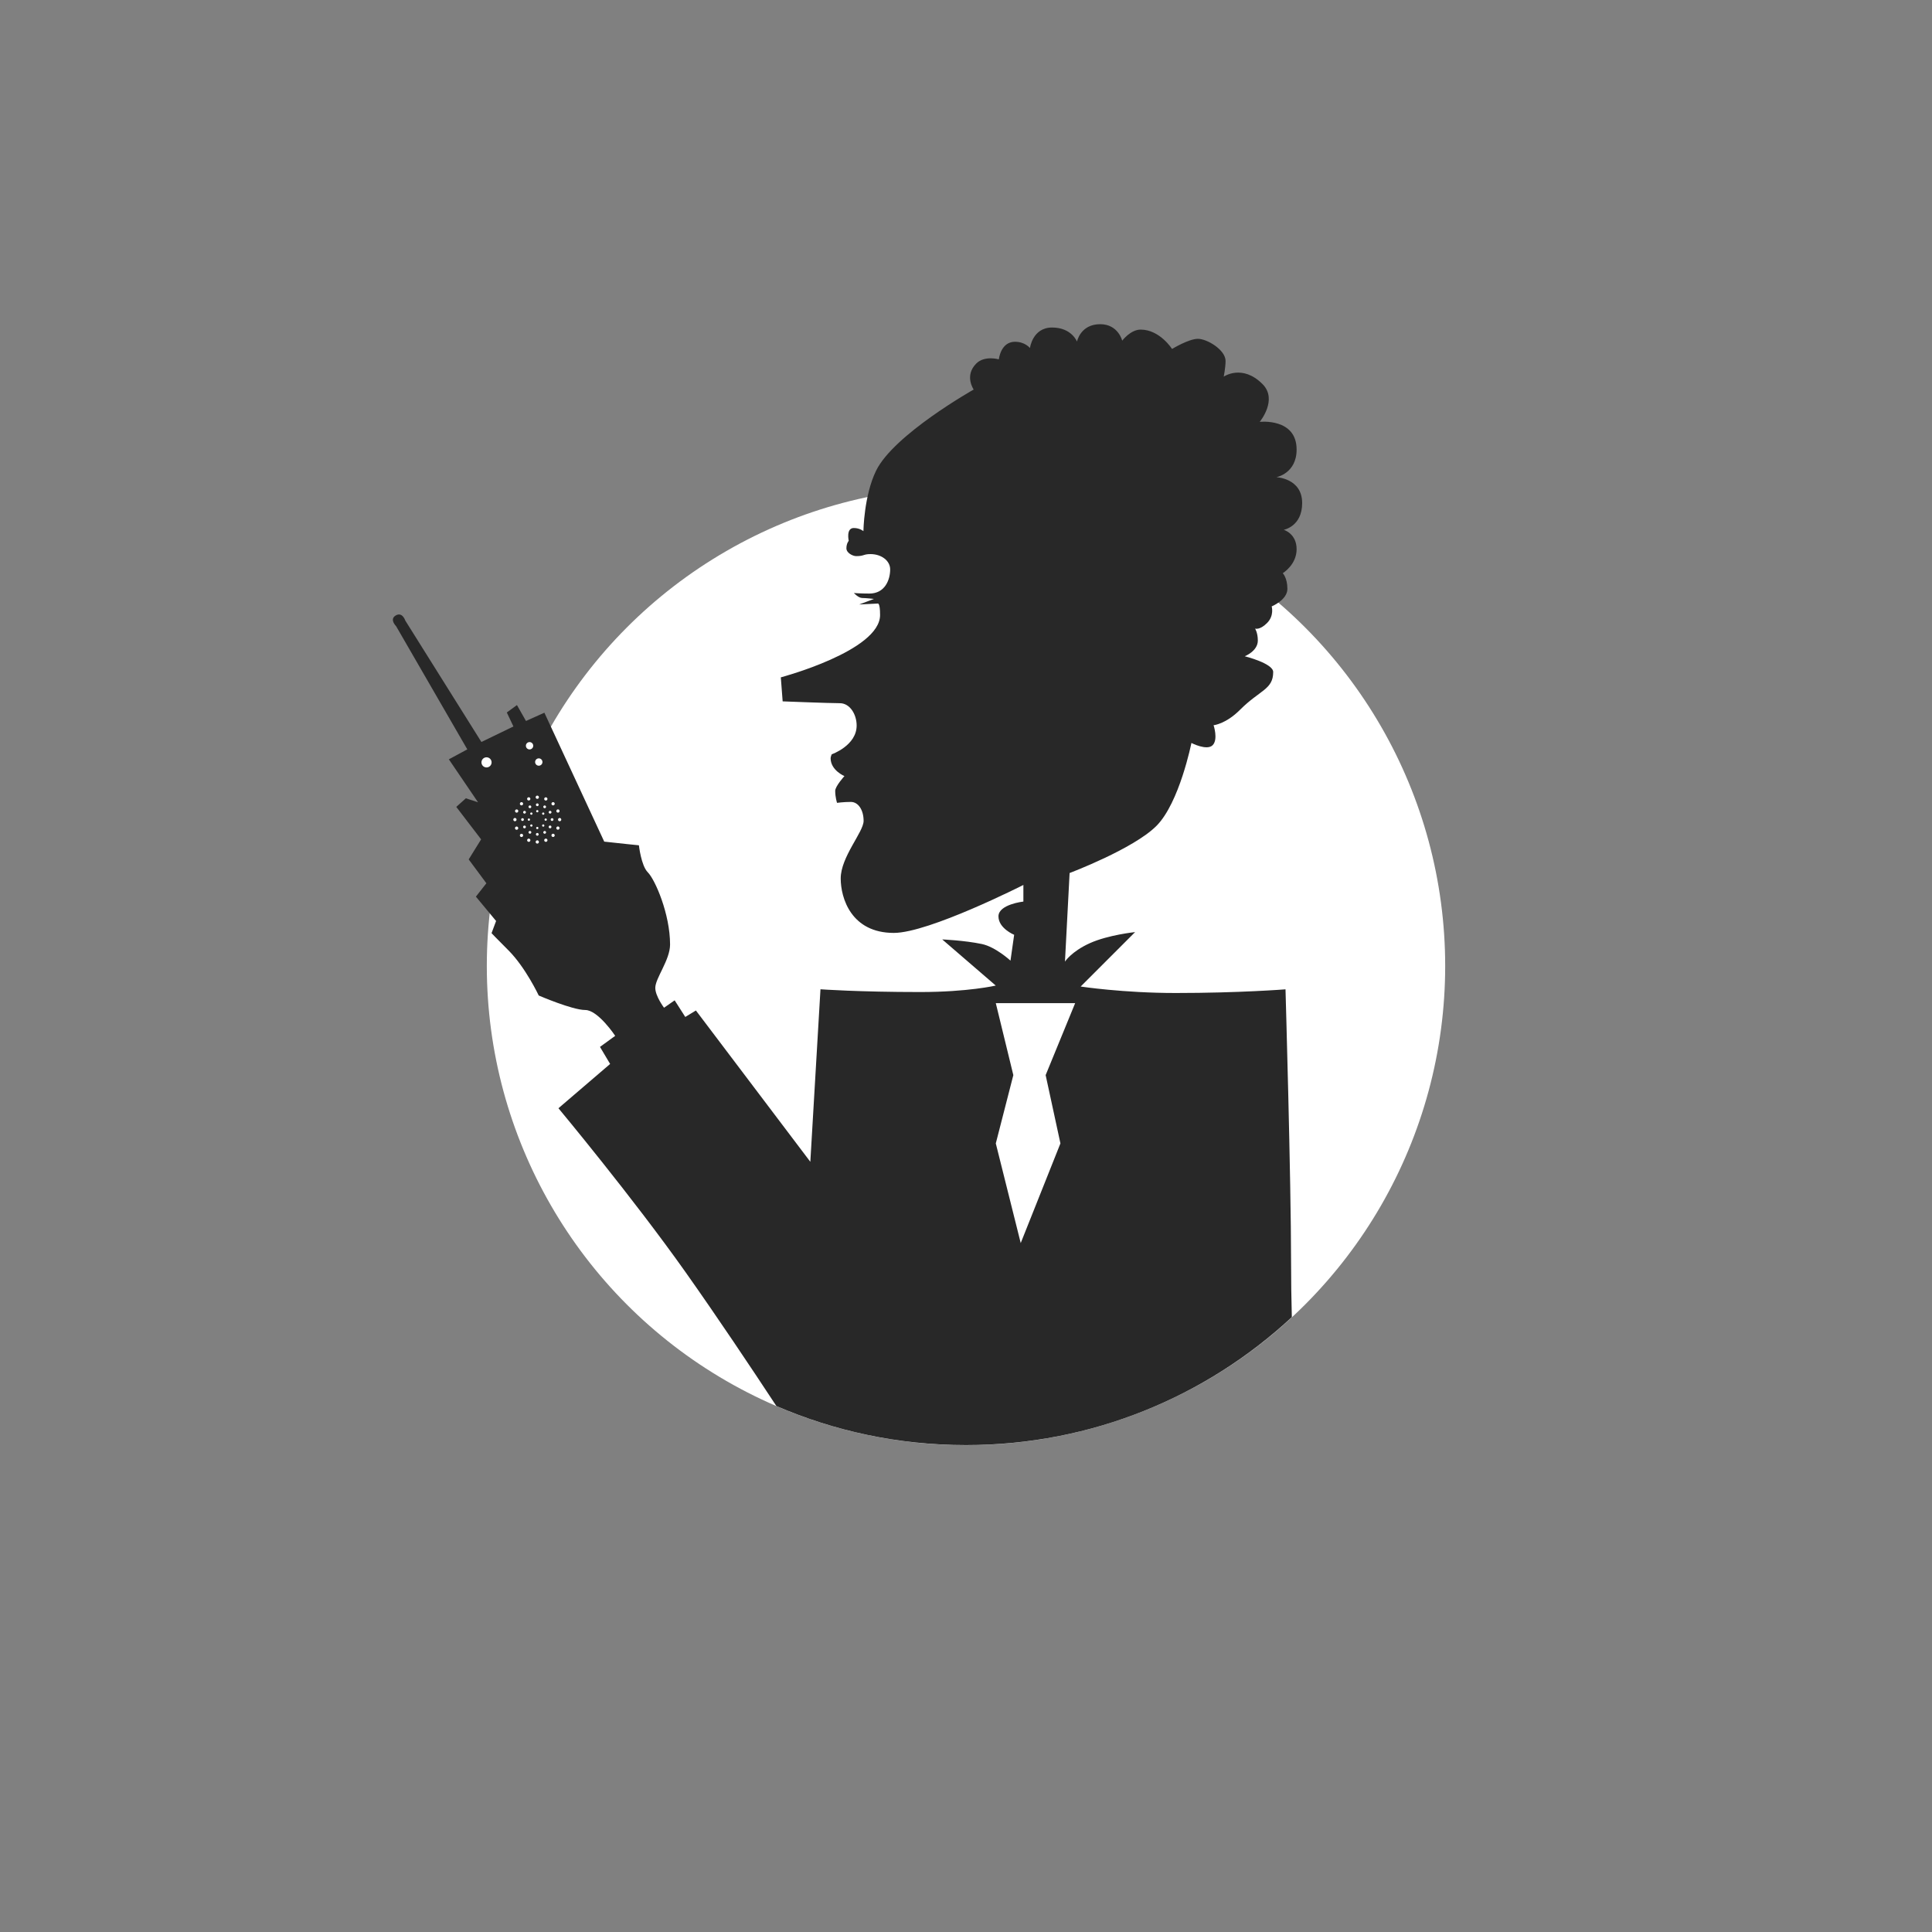<?xml version="1.0" encoding="UTF-8"?><svg xmlns="http://www.w3.org/2000/svg" viewBox="0 0 400 400"><rect x="0" y="0" width="400" height="400" fill="#808080" stroke="none"/><defs><style>.cls-1{fill:#fff;}.cls-2{fill:#282828;}.cls-3{stroke-dasharray:0 0 0 1.6;}.cls-3,.cls-4{stroke-width:.57px;}.cls-3,.cls-4,.cls-5,.cls-6,.cls-7,.cls-8{fill:none;stroke:#fff;stroke-linecap:round;stroke-linejoin:round;}.cls-5{stroke-dasharray:0 0 0 1.82;}.cls-5,.cls-7{stroke-width:.67px;}.cls-6,.cls-8{stroke-width:.47px;}.cls-8{stroke-dasharray:0 0 0 1.37;}</style></defs><g id="Kreis"><circle class="cls-1" cx="200" cy="200" r="99.21"/></g><g id="Illu_beschnitten"><path class="cls-2" d="M267.46,272.74c-.1-3.69-.16-7.6-.16-11.75,0-16.43-1.15-56.16-1.15-56.16,0,0-9.55,.76-22.73,.76-10.89,0-19.68-1.34-19.68-1.34l11.27-11.27s-5.54,.57-9.36,2.29c-3.82,1.72-5.16,3.82-5.16,3.82l.96-18.34s13.18-4.97,17.96-9.74,7.26-17.19,7.26-17.19c0,0,3.2,1.66,4.39,.47,1.19-1.19,.2-4.14,.2-4.14,0,0,2.52-.23,5.49-3.21,4.1-4.11,6.85-4.17,6.85-7.81,0-1.79-5.89-3.26-5.89-3.26,0,0,2.71-1.05,2.71-3.25,0-1.62-.57-2.48-.57-2.48,0,0,.96,.38,2.48-1.15,1.53-1.53,.96-3.44,.96-3.44,0,0,3.25-1.34,3.25-3.63s-.96-3.25-.96-3.25c0,0,2.87-1.72,2.87-4.97s-2.67-4.01-2.67-4.01c0,0,3.82-.67,3.82-5.54,0-5.16-5.35-5.35-5.35-5.35,0,0,4.2-.76,4.2-5.73,0-6.59-7.64-5.73-7.64-5.73,0,0,3.82-4.59,.57-7.83-4.2-4.2-8.02-1.53-8.02-1.53,0,0,.38-1.91,.38-3.25,0-2.29-3.82-4.58-5.73-4.58s-5.35,2.1-5.35,2.1c0,0-2.53-4.01-6.5-4.01-2.1,0-3.82,2.29-3.82,2.29,0,0-.82-3.41-4.56-3.41-4.1,0-4.8,3.6-4.8,3.6,0,0-1.11-2.91-5.16-2.91s-4.58,4.25-4.58,4.25c0,0-1-1.3-3.1-1.3-2.98,0-3.34,3.64-3.34,3.64,0,0-2.95-.86-4.67,.86-2.54,2.54-.54,5.39-.54,5.39,0,0-16.54,9.3-20.21,16.81-2.52,5.16-2.62,12.51-2.62,12.51,0,0-.73-.65-1.99-.65-1.65,0-1.05,2.65-1.05,2.65,0,0-.48,.52-.48,1.55,0,.97,1.33,1.62,2.02,1.62,1.7,0,1.44-.42,2.97-.42,2.25,0,4.07,1.36,4.07,3.17,0,2.1-1.05,5-4.3,5-1.79,0-3.21-.11-3.21-.11,0,0,.95,1.03,1.72,1.03s2.44,.19,2.44,.19l-3.06,1.15,3.82-.19s.5-.31,.5,2.37c0,7.45-20.55,12.91-20.55,12.91l.38,4.97s9.74,.38,11.84,.38,3.48,2.33,3.48,4.62c0,4.16-5.16,5.96-5.16,5.96,0,0-.23,.52-.23,.81,0,2.51,2.86,3.7,2.86,3.7,0,0-1.91,2.1-1.91,3.06,0,1.34,.38,2.48,.38,2.48,0,0,1.34-.19,2.86-.19s2.64,1.64,2.64,3.93-4.74,7.45-4.74,11.92c0,4.01,2.14,11.27,11,11.27,7.26,0,26.82-9.93,26.82-9.93v3.44s-5.16,.57-5.16,3.06,3.25,3.82,3.25,3.82l-.76,5.35s-3.08-2.84-5.92-3.44c-3.63-.76-8.21-.95-8.21-.95l11.08,9.55s-5.73,1.34-15.66,1.34c-12.8,0-20.63-.57-20.63-.57l-2.1,35.72-23.69-31.33-2.2,1.34-2.2-3.44-2.2,1.53s-1.81-2.4-1.81-4.11c0-2.01,3.06-5.77,3.06-8.98,0-6.3-3.09-13.43-4.62-14.96-1.37-1.38-1.83-5.58-1.83-5.58,0,0-3.82-.38-7.18-.76l-12.39-26.69-3.81,1.71-1.87-3.29-2.1,1.53,1.37,2.9-6.63,3.21-15.76-25.14s-.61-1.91-2.02-1.03c-1.3,.81,.11,2.18,.11,2.18l14.75,25.52-3.82,2.06,6.04,8.89-2.52-.82-1.98,1.78,5.14,6.72-2.57,4.15,3.66,4.94-2.17,2.77,4.18,5.04-.94,2.52s.86,.92,3.53,3.59c3.51,3.52,6.24,9.32,6.24,9.32,0,0,6.95,3,9.62,3s6.21,5.35,6.21,5.35l-3.15,2.29,2.1,3.53-10.7,9.17s15.38,18.47,26.36,34c6.49,9.18,13.38,19.47,18.76,27.65,12.04,5.2,25.31,8.09,39.25,8.09,26.05,0,49.76-10.05,67.46-26.48Z"/><path class="cls-1" d="M100.73,158.89c.58,0,1.05-.47,1.05-1.05s-.47-1.05-1.05-1.05-1.05,.47-1.05,1.05,.47,1.05,1.05,1.05"/><path class="cls-1" d="M109.64,155.16c.42,0,.76-.34,.76-.76s-.34-.76-.76-.76-.76,.34-.76,.76,.34,.76,.76,.76"/><path class="cls-1" d="M111.55,158.53c.42,0,.76-.34,.76-.76s-.34-.76-.76-.76-.76,.34-.76,.76,.34,.76,.76,.76"/><path class="cls-8" d="M112.47,170.92c.16-.16,.29-.35,.38-.56"/><path class="cls-8" d="M112.47,168.45c-.16-.16-.35-.29-.57-.38"/><path class="cls-8" d="M110.01,168.45c-.16,.16-.29,.35-.38,.56"/><path class="cls-8" d="M110.01,170.92c.16,.16,.35,.29,.57,.38"/><path class="cls-6" d="M111.24,171.43h0m-1.74-1.74h0m1.74-1.74h0m1.74,1.74h0"/><path class="cls-5" d="M113.01,173.96c1.41-.58,2.47-1.85,2.77-3.38"/><path class="cls-5" d="M115.52,167.91c-.58-1.41-1.85-2.47-3.38-2.77"/><path class="cls-5" d="M109.47,165.4c-1.41,.58-2.47,1.85-2.77,3.38"/><path class="cls-5" d="M106.96,171.46c.58,1.41,1.85,2.47,3.38,2.77"/><path class="cls-7" d="M111.24,174.32h0m-4.63-4.63h0m4.63-4.63h0m4.63,4.63h0"/><path class="cls-3" d="M112.77,172.33c.69-.4,1.21-1.07,1.42-1.86"/><path class="cls-3" d="M113.89,168.16c-.4-.69-1.07-1.21-1.86-1.42"/><path class="cls-3" d="M109.71,167.04c-.69,.4-1.21,1.07-1.42,1.86"/><path class="cls-3" d="M108.59,171.21c.4,.69,1.07,1.21,1.86,1.42"/><path class="cls-4" d="M111.24,172.74h0m-3.06-3.06h0m3.06-3.06h0m3.06,3.06h0"/><polygon class="cls-1" points="206.17 207.69 222.6 207.69 216.49 222.59 219.55 236.73 211.33 257.36 206.17 236.73 209.8 222.59 206.17 207.69"/></g></svg>